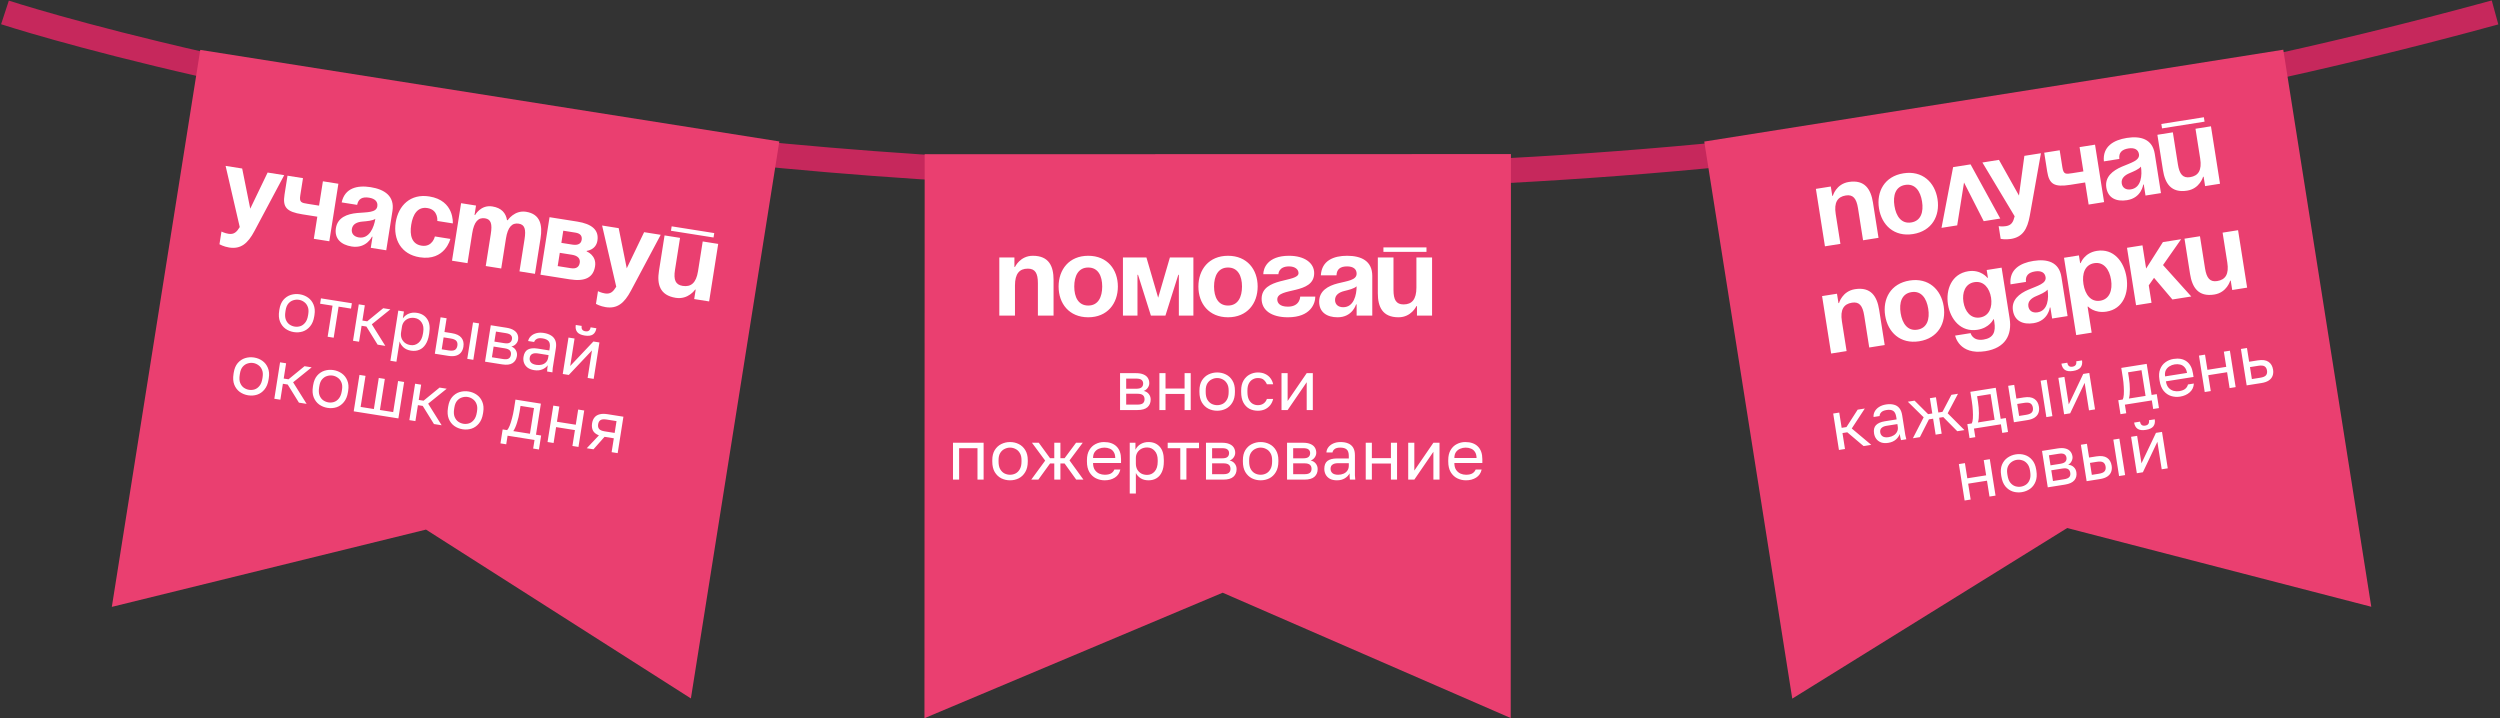 <svg width="1006" height="289" viewBox="0 0 1006 289" fill="none" xmlns="http://www.w3.org/2000/svg">
<rect x="0" y="0" width="1006" height="289" fill="#333333" stroke="none"/>
<path d="M2 5C2 5 458 154.5 1004 5" stroke="#C6285C" stroke-width="10" stroke-miterlimit="10"/>
<path d="M278.014 281.051L171.421 213.106L44.999 244.206L80.589 20.074L313.604 56.919L278.014 281.051Z" fill="#EA3F70"/>
<path d="M114.367 70.489L102.377 92.996C99.716 98.004 96.885 100.338 92.212 99.598C89.987 99.246 88.312 98.296 88.312 98.296L89.12 93.177C89.12 93.177 90.385 93.834 91.942 94.081C94.167 94.433 95.247 93.372 96.474 91.377L90.78 66.753L97.455 67.81L100.699 83.971L107.691 69.431L114.367 70.489ZM136.165 73.941L132.513 97.085L126.283 96.098L127.687 87.197L121.679 86.245C115.226 85.223 113.692 83.383 114.499 78.265L115.693 70.698L121.924 71.685L120.835 78.584C120.379 81.477 121.269 81.618 123.939 82.041L128.39 82.746L129.934 72.954L136.165 73.941ZM143.714 82.436L137.484 81.449C138.774 75.586 143.831 74.471 149.171 75.317C154.734 76.198 158.868 78.905 157.921 84.914L155.428 100.714L149.197 99.728L149.899 95.277L149.677 95.242C149.677 95.242 147.445 100.134 141.526 99.197C137.298 98.527 134.492 96.076 135.166 91.803C135.847 87.485 139.717 86.091 143.698 85.718C147.725 85.352 151.423 85.618 151.83 83.037C152.118 81.212 150.952 79.933 148.504 79.545C145.834 79.122 144.197 79.957 143.714 82.436ZM151.037 88.066C149.866 88.839 147.697 88.997 145.847 89.16C143.767 89.333 141.914 90.089 141.591 92.136C141.31 93.916 142.381 95.226 144.383 95.544C148.611 96.213 150.496 91.493 151.037 88.066ZM159.24 89.457C160.308 82.692 165.177 77.852 172.742 79.05C182.978 80.671 182.206 89.901 182.206 89.901L175.976 88.914C175.976 88.914 176.456 84.428 172.005 83.723C168.044 83.096 166.131 86.26 165.471 90.444C164.811 94.627 165.657 98.229 169.618 98.856C174.068 99.561 174.993 95.145 174.993 95.145L181.223 96.132C181.223 96.132 179.116 105.151 168.88 103.529C161.315 102.331 158.173 96.222 159.24 89.457ZM195.462 107.055L197.498 94.148C198.13 90.142 197.61 88.235 195.162 87.847C192.492 87.424 190.752 89.202 190.015 93.875L188.119 105.892L181.888 104.905L185.54 81.761L191.548 82.713L190.951 86.496L191.173 86.531C191.173 86.531 193.433 82.327 198.106 83.067C201.844 83.659 203.566 85.757 204.028 88.613L204.079 88.575L204.302 88.611C204.302 88.611 207.007 84.477 211.68 85.217C217.465 86.133 218.356 90.608 217.513 95.949L215.266 110.192L209.036 109.205L211.072 96.298C211.704 92.292 211.184 90.385 208.736 89.997C206.066 89.574 204.326 91.352 203.588 96.025L201.692 108.042L195.462 107.055ZM217.483 110.543L221.134 87.399L232.26 89.161C238.268 90.112 241.067 92.609 240.4 96.837C239.803 100.62 236.103 100.946 236.103 100.946L236.067 101.169C236.067 101.169 240.155 102.729 239.453 107.18C238.75 111.63 235.507 113.398 229.276 112.411L217.483 110.543ZM230.153 102.513L225.258 101.738L224.415 107.079L229.756 107.925C231.758 108.242 233.011 107.528 233.292 105.748C233.573 103.967 232.379 102.866 230.153 102.513ZM225.89 97.732L230.34 98.437C232.565 98.79 233.818 98.076 234.064 96.518C234.31 94.96 233.56 93.929 231.558 93.612L226.662 92.836L225.89 97.732ZM265.871 94.484L253.881 116.992C251.22 121.999 248.389 124.334 243.716 123.594C241.491 123.241 239.816 122.292 239.816 122.292L240.624 117.173C240.624 117.173 241.888 117.83 243.446 118.077C245.671 118.429 246.751 117.368 247.978 115.373L242.284 90.749L248.959 91.806L252.203 107.967L259.195 93.427L265.871 94.484ZM269.996 92.857L270.277 91.076L287.411 93.79L287.13 95.57L269.996 92.857ZM289.004 98.148L285.352 121.292L279.344 120.341L279.941 116.558L279.719 116.522C279.719 116.522 277.014 120.656 271.896 119.845C265.443 118.823 264.33 114.313 265.173 108.972L267.42 94.73L273.65 95.716L271.614 108.624C270.982 112.629 271.813 114.586 274.706 115.044C278.044 115.573 280.14 113.852 280.877 109.179L282.773 97.161L289.004 98.148Z" fill="white"/>
<path d="M118.224 133.634C116.989 133.438 115.87 132.987 114.866 132.28C113.884 131.558 113.148 130.591 112.659 129.379C112.188 128.171 112.085 126.727 112.35 125.05L112.437 124.496C112.688 122.911 113.22 121.634 114.034 120.667C114.866 119.703 115.859 119.038 117.013 118.672C118.185 118.31 119.389 118.227 120.624 118.422C121.878 118.621 122.997 119.072 123.982 119.776C124.967 120.48 125.698 121.418 126.174 122.59C126.669 123.764 126.792 125.145 126.542 126.73L126.454 127.283C126.19 128.961 125.638 130.301 124.8 131.302C123.98 132.306 122.992 133 121.835 133.384C120.682 133.749 119.478 133.833 118.224 133.634ZM118.573 131.421C119.329 131.541 120.074 131.489 120.809 131.265C121.565 131.026 122.225 130.554 122.79 129.85C123.373 129.148 123.765 128.161 123.965 126.889L124.053 126.336C124.239 125.156 124.158 124.17 123.811 123.378C123.485 122.57 122.997 121.945 122.349 121.502C121.722 121.044 121.031 120.755 120.275 120.635C119.537 120.518 118.791 120.579 118.035 120.819C117.282 121.04 116.617 121.482 116.04 122.147C115.484 122.796 115.113 123.71 114.926 124.891L114.839 125.444C114.638 126.716 114.698 127.774 115.018 128.619C115.357 129.466 115.849 130.121 116.495 130.582C117.143 131.025 117.836 131.305 118.573 131.421ZM131.842 135.507L133.814 123.006L128.809 122.213L129.149 120.056L141.594 122.027L141.254 124.184L136.248 123.392L134.276 135.893L131.842 135.507ZM142.053 137.125L144.366 122.466L146.8 122.852L145.831 128.992L147.767 129.298L154.211 124.025L157.087 124.481L149.618 130.499L155.051 139.183L151.954 138.693L147.435 131.4L145.499 131.094L144.487 137.51L142.053 137.125ZM157.088 145.176L160.273 124.986L162.541 125.345L162.105 128.111C162.757 127.212 163.566 126.575 164.532 126.199C165.52 125.807 166.604 125.705 167.784 125.892C169.627 126.184 171.006 127.026 171.921 128.418C172.838 129.792 173.109 131.668 172.733 134.046L172.646 134.599C172.384 136.259 171.908 137.601 171.217 138.626C170.545 139.653 169.704 140.37 168.695 140.777C167.705 141.188 166.601 141.296 165.384 141.103C164.13 140.905 163.123 140.462 162.362 139.774C161.62 139.09 161.102 138.299 160.809 137.402L159.522 145.561L157.088 145.176ZM165.171 138.859C166.37 139.048 167.436 138.754 168.372 137.976C169.325 137.201 169.939 135.947 170.213 134.214L170.3 133.661C170.553 132.057 170.342 130.757 169.668 129.762C169.014 128.751 168.089 128.151 166.89 127.961C166.005 127.821 165.193 127.881 164.452 128.142C163.73 128.406 163.125 128.83 162.636 129.414C162.168 129.982 161.872 130.663 161.747 131.456L161.398 133.668C161.258 134.553 161.319 135.366 161.58 136.107C161.863 136.832 162.305 137.441 162.908 137.933C163.532 138.41 164.286 138.718 165.171 138.859ZM174.975 142.339L177.288 127.68L179.721 128.066L178.849 133.597L181.808 134.066C183.651 134.358 184.943 134.978 185.681 135.927C186.438 136.878 186.703 138.073 186.476 139.511C186.331 140.433 186.011 141.205 185.516 141.826C185.021 142.447 184.348 142.879 183.497 143.122C182.646 143.365 181.603 143.389 180.368 143.193L174.975 142.339ZM177.749 140.567L180.57 141.014C181.713 141.195 182.547 141.119 183.072 140.787C183.597 140.454 183.922 139.891 184.047 139.098C184.172 138.305 184.036 137.67 183.639 137.191C183.242 136.712 182.472 136.383 181.329 136.202L178.508 135.755L177.749 140.567ZM188.028 144.407L190.341 129.748L192.775 130.133L190.462 144.792L188.028 144.407ZM195.176 145.539L197.489 130.88L203.85 131.887C205.067 132.08 206.034 132.413 206.754 132.886C207.476 133.34 207.973 133.901 208.246 134.568C208.521 135.217 208.597 135.937 208.472 136.73C208.37 137.375 208.06 137.959 207.543 138.482C207.047 138.99 206.459 139.303 205.779 139.422C206.648 139.786 207.263 140.318 207.625 141.018C208.008 141.703 208.135 142.46 208.004 143.29C207.803 144.562 207.219 145.509 206.252 146.13C205.284 146.752 203.897 146.92 202.09 146.634L195.176 145.539ZM197.95 143.767L202.431 144.476C203.463 144.64 204.22 144.571 204.703 144.269C205.185 143.968 205.48 143.476 205.587 142.793C205.698 142.093 205.57 141.525 205.204 141.089C204.841 140.634 204.144 140.325 203.111 140.162L198.631 139.452L197.95 143.767ZM198.945 137.461L202.872 138.083C203.923 138.249 204.681 138.18 205.144 137.876C205.627 137.574 205.919 137.101 206.02 136.455C206.116 135.847 205.98 135.334 205.611 134.916C205.261 134.502 204.56 134.211 203.509 134.045L199.582 133.423L198.945 137.461ZM214.946 148.953C213.877 148.784 212.994 148.446 212.3 147.939C211.626 147.416 211.15 146.783 210.87 146.04C210.593 145.278 210.523 144.464 210.66 143.597C210.89 142.14 211.48 141.156 212.43 140.645C213.398 140.137 214.684 140.01 216.288 140.264L221.045 141.018L221.202 140.022C221.4 138.768 221.251 137.856 220.755 137.286C220.277 136.719 219.476 136.347 218.352 136.169C217.301 136.002 216.504 136.084 215.96 136.414C215.42 136.725 215.083 137.125 214.949 137.614L212.515 137.229C212.696 136.445 213.074 135.786 213.649 135.254C214.227 134.703 214.96 134.309 215.848 134.071C216.736 133.834 217.733 133.803 218.839 133.978C220.001 134.162 220.976 134.505 221.766 135.009C222.559 135.493 223.125 136.159 223.464 137.007C223.805 137.836 223.877 138.877 223.679 140.131L222.741 146.077C222.619 146.852 222.511 147.534 222.418 148.124C222.347 148.699 222.304 149.268 222.29 149.833L220.161 149.496C220.173 149.063 220.198 148.661 220.238 148.289C220.281 147.899 220.34 147.464 220.415 146.985C219.906 147.698 219.176 148.253 218.225 148.651C217.274 149.048 216.181 149.149 214.946 148.953ZM215.82 146.824C216.595 146.947 217.317 146.919 217.988 146.742C218.677 146.568 219.248 146.242 219.701 145.766C220.172 145.292 220.469 144.669 220.591 143.894L220.748 142.898L216.406 142.211C215.503 142.068 214.764 142.14 214.19 142.427C213.618 142.695 213.271 143.217 213.149 143.991C213.042 144.673 213.193 145.274 213.602 145.792C214.03 146.314 214.769 146.657 215.82 146.824ZM226.451 150.492L228.763 135.833L231.197 136.219L229.452 147.282L238.774 137.419L241.208 137.804L238.896 152.463L236.462 152.078L238.207 141.014L228.884 150.877L226.451 150.492ZM235.269 135.021C233.831 134.793 232.828 134.323 232.261 133.609C231.696 132.877 231.505 131.93 231.688 130.769L234.067 131.145C233.968 131.772 234.041 132.266 234.287 132.626C234.532 132.986 234.95 133.213 235.54 133.306C236.148 133.403 236.625 133.317 236.969 133.051C237.332 132.787 237.563 132.342 237.662 131.715L239.985 132.083C239.802 133.244 239.329 134.086 238.566 134.608C237.806 135.111 236.707 135.249 235.269 135.021ZM99.844 159.072C98.609 158.876 97.49 158.425 96.486 157.718C95.504 156.996 94.768 156.029 94.279 154.817C93.808 153.609 93.705 152.165 93.97 150.487L94.057 149.934C94.308 148.349 94.84 147.072 95.654 146.105C96.486 145.141 97.479 144.476 98.633 144.11C99.805 143.748 101.009 143.664 102.244 143.86C103.498 144.059 104.617 144.51 105.602 145.214C106.587 145.918 107.318 146.856 107.794 148.028C108.289 149.202 108.412 150.582 108.162 152.168L108.074 152.721C107.81 154.399 107.258 155.739 106.42 156.74C105.6 157.744 104.612 158.438 103.455 158.822C102.302 159.187 101.098 159.271 99.844 159.072ZM100.193 156.859C100.949 156.979 101.694 156.927 102.429 156.703C103.185 156.464 103.845 155.992 104.41 155.288C104.993 154.586 105.385 153.599 105.585 152.327L105.673 151.774C105.859 150.594 105.778 149.608 105.431 148.816C105.105 148.008 104.617 147.383 103.969 146.94C103.342 146.482 102.651 146.193 101.895 146.073C101.157 145.956 100.411 146.017 99.655 146.257C98.902 146.478 98.237 146.92 97.659 147.585C97.104 148.234 96.733 149.148 96.546 150.328L96.459 150.882C96.258 152.154 96.318 153.212 96.638 154.057C96.977 154.904 97.469 155.559 98.115 156.02C98.763 156.463 99.456 156.743 100.193 156.859ZM110.386 160.458L112.699 145.799L115.132 146.185L114.164 152.325L116.099 152.632L122.544 147.359L125.42 147.814L117.951 153.832L123.384 162.517L120.287 162.026L115.768 154.734L113.832 154.427L112.82 160.844L110.386 160.458ZM131.794 164.132C130.558 163.937 129.439 163.485 128.435 162.778C127.453 162.056 126.718 161.089 126.229 159.877C125.758 158.669 125.655 157.226 125.92 155.548L126.007 154.995C126.257 153.409 126.789 152.132 127.603 151.165C128.435 150.201 129.429 149.536 130.582 149.171C131.754 148.808 132.958 148.725 134.193 148.92C135.447 149.119 136.566 149.57 137.551 150.274C138.536 150.978 139.267 151.916 139.744 153.088C140.239 154.263 140.361 155.643 140.111 157.228L140.024 157.782C139.759 159.46 139.208 160.799 138.369 161.8C137.549 162.804 136.561 163.498 135.405 163.882C134.251 164.247 133.047 164.331 131.794 164.132ZM132.143 161.92C132.898 162.039 133.644 161.987 134.378 161.763C135.134 161.524 135.794 161.052 136.359 160.348C136.942 159.646 137.334 158.66 137.535 157.387L137.622 156.834C137.808 155.654 137.728 154.668 137.38 153.876C137.054 153.068 136.567 152.443 135.918 152C135.292 151.542 134.6 151.253 133.844 151.133C133.107 151.016 132.36 151.078 131.604 151.317C130.851 151.538 130.186 151.981 129.609 152.645C129.053 153.294 128.682 154.209 128.496 155.389L128.408 155.942C128.208 157.214 128.268 158.273 128.588 159.117C128.927 159.965 129.419 160.619 130.064 161.08C130.712 161.523 131.405 161.803 132.143 161.92ZM142.335 165.518L144.648 150.86L147.082 151.245L145.109 163.747L150.447 164.592L152.419 152.091L154.853 152.476L152.88 164.977L158.218 165.823L160.19 153.321L162.624 153.707L160.311 168.366L142.335 165.518ZM164.724 169.065L167.037 154.406L169.47 154.791L168.502 160.931L170.438 161.238L176.882 155.965L179.758 156.421L172.289 162.438L177.722 171.123L174.625 170.633L170.106 163.34L168.17 163.033L167.158 169.45L164.724 169.065ZM186.132 172.739C184.897 172.543 183.777 172.092 182.774 171.385C181.792 170.662 181.056 169.695 180.567 168.484C180.096 167.275 179.993 165.832 180.258 164.154L180.345 163.601C180.595 162.015 181.127 160.739 181.941 159.771C182.774 158.807 183.767 158.142 184.921 157.777C186.093 157.415 187.296 157.331 188.532 157.527C189.785 157.725 190.905 158.177 191.89 158.881C192.875 159.585 193.605 160.523 194.082 161.694C194.577 162.869 194.699 164.249 194.449 165.835L194.362 166.388C194.097 168.066 193.546 169.405 192.708 170.407C191.888 171.411 190.9 172.105 189.743 172.488C188.589 172.854 187.386 172.937 186.132 172.739ZM186.481 170.526C187.237 170.646 187.982 170.594 188.717 170.37C189.472 170.13 190.133 169.659 190.697 168.954C191.28 168.253 191.672 167.266 191.873 165.994L191.96 165.441C192.146 164.26 192.066 163.274 191.718 162.482C191.392 161.675 190.905 161.049 190.257 160.607C189.63 160.148 188.938 159.859 188.183 159.739C187.445 159.623 186.698 159.684 185.943 159.923C185.19 160.144 184.524 160.587 183.947 161.251C183.391 161.9 183.02 162.815 182.834 163.995L182.747 164.548C182.546 165.821 182.606 166.879 182.926 167.723C183.265 168.571 183.757 169.225 184.402 169.687C185.051 170.129 185.743 170.409 186.481 170.526ZM201.383 178.414L202.268 172.8L204.066 173.084C204.401 172.759 204.738 172.18 205.077 171.345C205.42 170.492 205.739 169.485 206.036 168.322C206.352 167.162 206.609 165.946 206.81 164.674L207.421 160.802L217.654 162.423L215.681 174.924L217.755 175.253L216.87 180.867L214.547 180.499L215.092 177.042L204.251 175.325L203.706 178.782L201.383 178.414ZM206.555 173.479L213.248 174.539L214.88 164.195L209.459 163.336L209.101 165.604C208.857 167.153 208.509 168.638 208.058 170.06C207.628 171.466 207.127 172.605 206.555 173.479ZM220.332 177.872L222.644 163.213L225.078 163.599L224.114 169.711L231.691 170.911L232.656 164.799L235.089 165.184L232.777 179.843L230.343 179.458L231.351 173.069L223.773 171.868L222.766 178.257L220.332 177.872ZM236.105 180.37L241.004 175.193C239.831 174.723 239.033 174.087 238.612 173.283C238.194 172.461 238.075 171.478 238.255 170.335C238.406 169.376 238.728 168.595 239.22 167.993C239.715 167.372 240.395 166.951 241.262 166.729C242.131 166.489 243.211 166.471 244.502 166.675L250.863 167.683L248.55 182.341L246.116 181.956L246.998 176.369L243.264 175.778L238.815 180.799L236.105 180.37ZM240.689 170.72C240.567 171.495 240.695 172.12 241.073 172.596C241.47 173.074 242.203 173.398 243.273 173.568L247.338 174.212L248.089 169.454L244.023 168.81C242.954 168.641 242.157 168.723 241.632 169.055C241.125 169.391 240.811 169.946 240.689 170.72Z" fill="white"/>
<path d="M607.91 288.94L492 238.506L372 289L372.09 62.06L608 62L607.91 288.94Z" fill="#EA3F70"/>
<path d="M402.125 127V103.6H408.2V107.425H408.425C408.425 107.425 410.45 102.925 415.625 102.925C422.15 102.925 423.95 107.2 423.95 112.6V127H417.65V113.95C417.65 109.9 416.525 108.1 413.6 108.1C410.225 108.1 408.425 110.125 408.425 114.85V127H402.125ZM432.282 115.3C432.282 119.53 433.902 122.95 437.907 122.95C441.912 122.95 443.532 119.53 443.532 115.3C443.532 111.07 441.912 107.65 437.907 107.65C433.902 107.65 432.282 111.07 432.282 115.3ZM425.982 115.3C425.982 108.46 430.212 102.925 437.907 102.925C445.602 102.925 449.832 108.46 449.832 115.3C449.832 122.14 445.602 127.675 437.907 127.675C430.212 127.675 425.982 122.14 425.982 115.3ZM480.221 103.6V127H474.371V110.575H474.146L468.971 127H463.121L457.946 110.575H457.721V127H451.871V103.6H461.321L466.046 119.8L470.771 103.6H480.221ZM488.532 115.3C488.532 119.53 490.152 122.95 494.157 122.95C498.162 122.95 499.782 119.53 499.782 115.3C499.782 111.07 498.162 107.65 494.157 107.65C490.152 107.65 488.532 111.07 488.532 115.3ZM482.232 115.3C482.232 108.46 486.462 102.925 494.157 102.925C501.852 102.925 506.082 108.46 506.082 115.3C506.082 122.14 501.852 127.675 494.157 127.675C486.462 127.675 482.232 122.14 482.232 115.3ZM523.201 119.35H529.276C529.276 122.05 527.476 127.675 518.251 127.675C511.501 127.675 507.676 124.75 507.676 120.25C507.676 111.475 522.526 113.725 522.526 109.9C522.526 108.46 521.176 107.2 518.701 107.2C514.426 107.2 514.426 110.35 514.426 110.35H508.351C508.351 108.1 509.926 102.925 518.701 102.925C525.001 102.925 528.826 105.85 528.826 109.9C528.826 118.675 513.976 115.48 513.976 120.475C513.976 121.825 514.876 123.4 518.251 123.4C523.201 123.4 523.201 119.35 523.201 119.35ZM537.805 110.8H531.505C531.865 104.815 536.68 102.925 542.08 102.925C547.705 102.925 552.205 104.95 552.205 111.025V127H545.905V122.5H545.68C545.68 122.5 544.24 127.675 538.255 127.675C533.98 127.675 530.83 125.695 530.83 121.375C530.83 117.01 534.43 115.03 538.3 114.04C542.215 113.05 545.905 112.735 545.905 110.125C545.905 108.28 544.555 107.2 542.08 107.2C539.38 107.2 537.895 108.28 537.805 110.8ZM545.905 115.21C544.87 116.155 542.755 116.65 540.955 117.1C538.93 117.595 537.22 118.63 537.22 120.7C537.22 122.5 538.48 123.625 540.505 123.625C544.78 123.625 545.905 118.675 545.905 115.21ZM556.689 101.35V99.55H574.014V101.35H556.689ZM576.264 103.6V127H570.189V123.175H569.964C569.964 123.175 567.939 127.675 562.764 127.675C556.239 127.675 554.439 123.4 554.439 118V103.6H560.739V116.65C560.739 120.7 561.864 122.5 564.789 122.5C568.164 122.5 569.964 120.475 569.964 115.75V103.6H576.264Z" fill="white"/>
<path d="M450.711 165V150.16H457.151C458.383 150.16 459.391 150.337 460.175 150.692C460.959 151.028 461.537 151.504 461.911 152.12C462.284 152.717 462.471 153.417 462.471 154.22C462.471 154.873 462.256 155.499 461.827 156.096C461.416 156.675 460.884 157.076 460.231 157.3C461.145 157.524 461.836 157.953 462.303 158.588C462.788 159.204 463.031 159.932 463.031 160.772C463.031 162.06 462.601 163.087 461.743 163.852C460.884 164.617 459.54 165 457.711 165H450.711ZM453.175 162.816H457.711C458.756 162.816 459.493 162.629 459.923 162.256C460.352 161.883 460.567 161.351 460.567 160.66C460.567 159.951 460.352 159.409 459.923 159.036C459.493 158.644 458.756 158.448 457.711 158.448H453.175V162.816ZM453.175 156.432H457.151C458.215 156.432 458.952 156.245 459.363 155.872C459.792 155.499 460.007 154.985 460.007 154.332C460.007 153.716 459.792 153.231 459.363 152.876C458.952 152.521 458.215 152.344 457.151 152.344H453.175V156.432ZM466.543 165V150.16H469.007V156.348H476.679V150.16H479.143V165H476.679V158.532H469.007V165H466.543ZM489.793 165.28C488.542 165.28 487.366 165.009 486.265 164.468C485.182 163.908 484.305 163.068 483.633 161.948C482.979 160.828 482.653 159.419 482.653 157.72V157.16C482.653 155.555 482.979 154.211 483.633 153.128C484.305 152.045 485.182 151.233 486.265 150.692C487.366 150.151 488.542 149.88 489.793 149.88C491.062 149.88 492.238 150.151 493.321 150.692C494.403 151.233 495.271 152.045 495.925 153.128C496.597 154.211 496.933 155.555 496.933 157.16V157.72C496.933 159.419 496.597 160.828 495.925 161.948C495.271 163.068 494.403 163.908 493.321 164.468C492.238 165.009 491.062 165.28 489.793 165.28ZM489.793 163.04C490.558 163.04 491.286 162.872 491.977 162.536C492.686 162.181 493.265 161.612 493.713 160.828C494.179 160.044 494.413 159.008 494.413 157.72V157.16C494.413 155.965 494.179 155.004 493.713 154.276C493.265 153.529 492.686 152.988 491.977 152.652C491.286 152.297 490.558 152.12 489.793 152.12C489.046 152.12 488.318 152.297 487.609 152.652C486.899 152.988 486.311 153.529 485.845 154.276C485.397 155.004 485.173 155.965 485.173 157.16V157.72C485.173 159.008 485.397 160.044 485.845 160.828C486.311 161.612 486.899 162.181 487.609 162.536C488.318 162.872 489.046 163.04 489.793 163.04ZM506.162 165.28C504.892 165.28 503.744 165.009 502.718 164.468C501.71 163.908 500.907 163.068 500.31 161.948C499.731 160.828 499.442 159.419 499.442 157.72V157.16C499.442 155.555 499.759 154.211 500.394 153.128C501.028 152.045 501.859 151.233 502.886 150.692C503.912 150.151 505.004 149.88 506.162 149.88C507.338 149.88 508.346 150.095 509.186 150.524C510.044 150.935 510.735 151.504 511.258 152.232C511.78 152.941 512.135 153.744 512.322 154.64H509.802C509.503 153.931 509.083 153.333 508.542 152.848C508.019 152.363 507.226 152.12 506.162 152.12C505.434 152.12 504.752 152.297 504.118 152.652C503.483 152.988 502.96 153.529 502.55 154.276C502.158 155.004 501.962 155.965 501.962 157.16V157.72C501.962 158.989 502.158 160.016 502.55 160.8C502.96 161.584 503.483 162.153 504.118 162.508C504.752 162.863 505.434 163.04 506.162 163.04C507.076 163.04 507.842 162.816 508.458 162.368C509.092 161.92 509.54 161.304 509.802 160.52H512.322C512.098 161.491 511.696 162.34 511.118 163.068C510.539 163.777 509.83 164.328 508.99 164.72C508.15 165.093 507.207 165.28 506.162 165.28ZM515.679 165V150.16H518.143V161.36L525.815 150.16H528.279V165H525.815V153.8L518.143 165H515.679ZM383.486 193V178.16H395.806V193H393.342V180.344H385.95V193H383.486ZM406.435 193.28C405.184 193.28 404.008 193.009 402.907 192.468C401.824 191.908 400.947 191.068 400.275 189.948C399.622 188.828 399.295 187.419 399.295 185.72V185.16C399.295 183.555 399.622 182.211 400.275 181.128C400.947 180.045 401.824 179.233 402.907 178.692C404.008 178.151 405.184 177.88 406.435 177.88C407.704 177.88 408.88 178.151 409.963 178.692C411.046 179.233 411.914 180.045 412.567 181.128C413.239 182.211 413.575 183.555 413.575 185.16V185.72C413.575 187.419 413.239 188.828 412.567 189.948C411.914 191.068 411.046 191.908 409.963 192.468C408.88 193.009 407.704 193.28 406.435 193.28ZM406.435 191.04C407.2 191.04 407.928 190.872 408.619 190.536C409.328 190.181 409.907 189.612 410.355 188.828C410.822 188.044 411.055 187.008 411.055 185.72V185.16C411.055 183.965 410.822 183.004 410.355 182.276C409.907 181.529 409.328 180.988 408.619 180.652C407.928 180.297 407.2 180.12 406.435 180.12C405.688 180.12 404.96 180.297 404.251 180.652C403.542 180.988 402.954 181.529 402.487 182.276C402.039 183.004 401.815 183.965 401.815 185.16V185.72C401.815 187.008 402.039 188.044 402.487 188.828C402.954 189.612 403.542 190.181 404.251 190.536C404.96 190.872 405.688 191.04 406.435 191.04ZM414.977 193L420.577 185.356L415.257 178.16H418.001L422.537 184.376H424.245V178.16H426.709V184.376H428.389L433.009 178.16H435.697L430.377 185.272L435.977 193H433.065L428.389 186.504H426.709V193H424.245V186.504H422.537L417.833 193H414.977ZM444.525 193.28C443.274 193.28 442.098 193.009 440.997 192.468C439.914 191.927 439.037 191.096 438.365 189.976C437.712 188.856 437.385 187.437 437.385 185.72V185.16C437.385 183.517 437.702 182.164 438.337 181.1C438.972 180.017 439.812 179.215 440.857 178.692C441.902 178.151 443.032 177.88 444.245 177.88C446.429 177.88 448.118 178.477 449.313 179.672C450.508 180.867 451.105 182.556 451.105 184.74V186.308H439.849C439.849 187.465 440.082 188.389 440.549 189.08C441.034 189.771 441.632 190.275 442.341 190.592C443.069 190.891 443.797 191.04 444.525 191.04C445.645 191.04 446.504 190.853 447.101 190.48C447.717 190.107 448.156 189.593 448.417 188.94H450.825C450.526 190.359 449.789 191.441 448.613 192.188C447.456 192.916 446.093 193.28 444.525 193.28ZM444.385 180.12C443.62 180.12 442.892 180.269 442.201 180.568C441.51 180.848 440.941 181.296 440.493 181.912C440.064 182.528 439.849 183.321 439.849 184.292H448.781C448.762 183.265 448.548 182.453 448.137 181.856C447.745 181.24 447.222 180.801 446.569 180.54C445.916 180.26 445.188 180.12 444.385 180.12ZM454.607 198.6V178.16H456.903V180.96C457.407 179.971 458.107 179.215 459.003 178.692C459.918 178.151 460.973 177.88 462.167 177.88C464.034 177.88 465.527 178.496 466.647 179.728C467.767 180.941 468.327 182.752 468.327 185.16V185.72C468.327 187.4 468.066 188.8 467.543 189.92C467.039 191.04 466.321 191.88 465.387 192.44C464.473 193 463.399 193.28 462.167 193.28C460.898 193.28 459.834 193 458.975 192.44C458.135 191.88 457.501 191.18 457.071 190.34V198.6H454.607ZM461.607 191.096C462.821 191.096 463.829 190.639 464.631 189.724C465.453 188.809 465.863 187.475 465.863 185.72V185.16C465.863 183.536 465.453 182.285 464.631 181.408C463.829 180.512 462.821 180.064 461.607 180.064C460.711 180.064 459.918 180.251 459.227 180.624C458.555 180.997 458.023 181.511 457.631 182.164C457.258 182.799 457.071 183.517 457.071 184.32V186.56C457.071 187.456 457.258 188.249 457.631 188.94C458.023 189.612 458.555 190.144 459.227 190.536C459.918 190.909 460.711 191.096 461.607 191.096ZM474.948 193V180.344H469.88V178.16H482.48V180.344H477.412V193H474.948ZM485.287 193V178.16H491.727C492.959 178.16 493.967 178.337 494.751 178.692C495.535 179.028 496.114 179.504 496.487 180.12C496.86 180.717 497.047 181.417 497.047 182.22C497.047 182.873 496.832 183.499 496.403 184.096C495.992 184.675 495.46 185.076 494.807 185.3C495.722 185.524 496.412 185.953 496.879 186.588C497.364 187.204 497.607 187.932 497.607 188.772C497.607 190.06 497.178 191.087 496.319 191.852C495.46 192.617 494.116 193 492.287 193H485.287ZM487.751 190.816H492.287C493.332 190.816 494.07 190.629 494.499 190.256C494.928 189.883 495.143 189.351 495.143 188.66C495.143 187.951 494.928 187.409 494.499 187.036C494.07 186.644 493.332 186.448 492.287 186.448H487.751V190.816ZM487.751 184.432H491.727C492.791 184.432 493.528 184.245 493.939 183.872C494.368 183.499 494.583 182.985 494.583 182.332C494.583 181.716 494.368 181.231 493.939 180.876C493.528 180.521 492.791 180.344 491.727 180.344H487.751V184.432ZM507.279 193.28C506.028 193.28 504.852 193.009 503.751 192.468C502.668 191.908 501.791 191.068 501.119 189.948C500.466 188.828 500.139 187.419 500.139 185.72V185.16C500.139 183.555 500.466 182.211 501.119 181.128C501.791 180.045 502.668 179.233 503.751 178.692C504.852 178.151 506.028 177.88 507.279 177.88C508.548 177.88 509.724 178.151 510.807 178.692C511.89 179.233 512.758 180.045 513.411 181.128C514.083 182.211 514.419 183.555 514.419 185.16V185.72C514.419 187.419 514.083 188.828 513.411 189.948C512.758 191.068 511.89 191.908 510.807 192.468C509.724 193.009 508.548 193.28 507.279 193.28ZM507.279 191.04C508.044 191.04 508.772 190.872 509.463 190.536C510.172 190.181 510.751 189.612 511.199 188.828C511.666 188.044 511.899 187.008 511.899 185.72V185.16C511.899 183.965 511.666 183.004 511.199 182.276C510.751 181.529 510.172 180.988 509.463 180.652C508.772 180.297 508.044 180.12 507.279 180.12C506.532 180.12 505.804 180.297 505.095 180.652C504.386 180.988 503.798 181.529 503.331 182.276C502.883 183.004 502.659 183.965 502.659 185.16V185.72C502.659 187.008 502.883 188.044 503.331 188.828C503.798 189.612 504.386 190.181 505.095 190.536C505.804 190.872 506.532 191.04 507.279 191.04ZM517.908 193V178.16H524.348C525.58 178.16 526.588 178.337 527.372 178.692C528.156 179.028 528.735 179.504 529.108 180.12C529.481 180.717 529.668 181.417 529.668 182.22C529.668 182.873 529.453 183.499 529.024 184.096C528.613 184.675 528.081 185.076 527.428 185.3C528.343 185.524 529.033 185.953 529.5 186.588C529.985 187.204 530.228 187.932 530.228 188.772C530.228 190.06 529.799 191.087 528.94 191.852C528.081 192.617 526.737 193 524.908 193H517.908ZM520.372 190.816H524.908C525.953 190.816 526.691 190.629 527.12 190.256C527.549 189.883 527.764 189.351 527.764 188.66C527.764 187.951 527.549 187.409 527.12 187.036C526.691 186.644 525.953 186.448 524.908 186.448H520.372V190.816ZM520.372 184.432H524.348C525.412 184.432 526.149 184.245 526.56 183.872C526.989 183.499 527.204 182.985 527.204 182.332C527.204 181.716 526.989 181.231 526.56 180.876C526.149 180.521 525.412 180.344 524.348 180.344H520.372V184.432ZM537.968 193.28C536.885 193.28 535.961 193.084 535.196 192.692C534.449 192.281 533.88 191.731 533.488 191.04C533.096 190.331 532.9 189.537 532.9 188.66C532.9 187.185 533.329 186.121 534.188 185.468C535.065 184.815 536.316 184.488 537.94 184.488H542.756V183.48C542.756 182.211 542.467 181.333 541.888 180.848C541.328 180.363 540.479 180.12 539.34 180.12C538.276 180.12 537.501 180.325 537.016 180.736C536.531 181.128 536.26 181.576 536.204 182.08H533.74C533.796 181.277 534.067 180.568 534.552 179.952C535.037 179.317 535.7 178.813 536.54 178.44C537.38 178.067 538.36 177.88 539.48 177.88C540.656 177.88 541.673 178.067 542.532 178.44C543.391 178.795 544.053 179.364 544.52 180.148C544.987 180.913 545.22 181.931 545.22 183.2V189.22C545.22 190.004 545.22 190.695 545.22 191.292C545.239 191.871 545.285 192.44 545.36 193H543.204C543.148 192.571 543.111 192.169 543.092 191.796C543.073 191.404 543.064 190.965 543.064 190.48C542.672 191.264 542.037 191.927 541.16 192.468C540.283 193.009 539.219 193.28 537.968 193.28ZM538.5 191.04C539.284 191.04 539.993 190.9 540.628 190.62C541.281 190.34 541.795 189.929 542.168 189.388C542.56 188.847 542.756 188.184 542.756 187.4V186.392H538.36C537.445 186.392 536.727 186.579 536.204 186.952C535.681 187.307 535.42 187.876 535.42 188.66C535.42 189.351 535.663 189.92 536.148 190.368C536.652 190.816 537.436 191.04 538.5 191.04ZM549.572 193V178.16H552.036V184.348H559.708V178.16H562.172V193H559.708V186.532H552.036V193H549.572ZM566.662 193V178.16H569.126V189.36L576.798 178.16H579.262V193H576.798V181.8L569.126 193H566.662ZM589.912 193.28C588.661 193.28 587.485 193.009 586.384 192.468C585.301 191.927 584.424 191.096 583.752 189.976C583.098 188.856 582.772 187.437 582.772 185.72V185.16C582.772 183.517 583.089 182.164 583.724 181.1C584.358 180.017 585.198 179.215 586.244 178.692C587.289 178.151 588.418 177.88 589.632 177.88C591.816 177.88 593.505 178.477 594.7 179.672C595.894 180.867 596.492 182.556 596.492 184.74V186.308H585.236C585.236 187.465 585.469 188.389 585.936 189.08C586.421 189.771 587.018 190.275 587.728 190.592C588.456 190.891 589.184 191.04 589.912 191.04C591.032 191.04 591.89 190.853 592.488 190.48C593.104 190.107 593.542 189.593 593.804 188.94H596.212C595.913 190.359 595.176 191.441 594 192.188C592.842 192.916 591.48 193.28 589.912 193.28ZM589.772 180.12C589.006 180.12 588.278 180.269 587.588 180.568C586.897 180.848 586.328 181.296 585.88 181.912C585.45 182.528 585.236 183.321 585.236 184.292H594.168C594.149 183.265 593.934 182.453 593.524 181.856C593.132 181.24 592.609 180.801 591.956 180.54C591.302 180.26 590.574 180.12 589.772 180.12Z" fill="white"/>
<path d="M954.204 244.16L831.831 212.48L721.208 281.124L685.795 56.964L918.792 20L954.204 244.16Z" fill="#EA3F70"/>
<path d="M734.36 99.118L730.715 76.004L736.715 75.053L737.311 78.831L737.533 78.796C737.533 78.796 738.832 74.034 743.943 73.225C750.388 72.204 752.832 76.145 753.673 81.479L755.916 95.704L749.694 96.689L747.661 83.799C747.03 79.798 745.638 78.196 742.749 78.653C739.416 79.181 737.953 81.463 738.69 86.131L740.582 98.132L734.36 99.118ZM762.323 82.843C762.982 87.021 765.115 90.146 769.07 89.52C773.026 88.893 774.093 85.261 773.434 81.083C772.775 76.905 770.643 73.78 766.687 74.406C762.731 75.033 761.664 78.665 762.323 82.843ZM756.1 83.829C755.035 77.072 758.351 70.943 765.951 69.739C773.551 68.535 778.591 73.341 779.657 80.098C780.722 86.854 777.407 92.983 769.806 94.187C762.206 95.391 757.166 90.585 756.1 83.829ZM781.264 91.689L785.93 67.258L792.953 66.146L804.909 87.944L798.243 89L790.322 73.442L787.576 90.689L781.264 91.689ZM821.271 61.661L816.799 86.744C815.811 92.322 813.839 95.414 809.172 96.153C806.95 96.505 805.067 96.12 805.067 96.12L804.261 91.008C804.261 91.008 805.664 91.241 807.22 90.995C809.442 90.643 810.142 89.302 810.694 87.028L797.715 65.392L804.382 64.336L812.431 78.688L814.605 62.717L821.271 61.661ZM843.041 58.213L846.687 81.327L840.464 82.312L839.062 73.422L833.062 74.373C826.617 75.394 824.594 74.119 823.788 69.007L822.596 61.451L828.819 60.465L829.905 67.355C830.361 70.244 831.25 70.104 833.917 69.681L838.361 68.977L836.819 59.198L843.041 58.213ZM852.825 63.953L846.602 64.938C846.025 58.97 850.487 56.35 855.82 55.505C861.376 54.625 866.136 55.922 867.082 61.922L869.571 77.702L863.349 78.688L862.648 74.243L862.425 74.278C862.425 74.278 861.809 79.615 855.898 80.552C851.676 81.22 848.256 79.757 847.583 75.49C846.903 71.178 850.15 68.659 853.818 67.076C857.531 65.486 861.126 64.597 860.72 62.019C860.432 60.197 858.931 59.341 856.486 59.728C853.819 60.15 852.521 61.45 852.825 63.953ZM861.512 67.042C860.637 68.137 858.625 68.957 856.917 69.683C854.994 70.489 853.467 71.779 853.789 73.823C854.07 75.602 855.489 76.516 857.489 76.199C861.712 75.53 862.052 70.465 861.512 67.042ZM870.004 51.664L869.724 49.886L886.836 47.176L887.116 48.954L870.004 51.664ZM889.689 50.824L893.334 73.939L887.334 74.889L886.738 71.111L886.516 71.146C886.516 71.146 885.217 75.908 880.105 76.717C873.661 77.738 871.217 73.797 870.376 68.463L868.132 54.239L874.355 53.253L876.388 66.144C877.019 70.144 878.41 71.746 881.299 71.289C884.633 70.761 886.095 68.479 885.359 63.812L883.466 51.81L889.689 50.824ZM736.848 142.26L733.203 119.145L739.203 118.195L739.799 121.973L740.021 121.938C740.021 121.938 741.32 117.176 746.432 116.367C752.876 115.346 755.32 119.287 756.161 124.621L758.405 138.845L752.182 139.831L750.149 126.94C749.518 122.94 748.127 121.338 745.238 121.795C741.904 122.323 740.442 124.605 741.178 129.272L743.071 141.274L736.848 142.26ZM764.811 125.985C765.47 130.163 767.603 133.288 771.559 132.662C775.514 132.035 776.582 128.403 775.923 124.225C775.264 120.047 773.131 116.922 769.175 117.548C765.22 118.175 764.152 121.807 764.811 125.985ZM758.589 126.97C757.523 120.214 760.839 114.085 768.439 112.881C776.04 111.677 781.08 116.483 782.145 123.239C783.211 129.996 779.895 136.125 772.295 137.329C764.695 138.533 759.654 133.727 758.589 126.97ZM805.448 107.703L808.673 128.15C809.725 134.818 806.905 140.048 798.905 141.315C788.238 143.005 786.754 135.039 786.754 135.039L792.976 134.053C792.976 134.053 793.724 137.352 798.169 136.648C802.124 136.021 803.152 133.581 802.521 129.58L802.346 128.469L802.123 128.504C802.123 128.504 800.614 131.932 795.725 132.707C789.058 133.763 784.813 128.512 783.867 122.511C782.921 116.51 785.343 110.204 792.01 109.148C797.121 108.338 799.717 111.8 799.717 111.8L799.939 111.765L799.448 108.653L805.448 107.703ZM801.201 119.766C800.612 116.032 798.301 112.935 794.523 113.534C790.746 114.132 789.5 117.792 790.089 121.526C790.678 125.259 792.989 128.356 796.767 127.758C800.545 127.159 801.79 123.5 801.201 119.766ZM815.251 113.44L809.029 114.425C808.452 108.457 812.913 105.837 818.247 104.992C823.802 104.112 828.562 105.409 829.509 111.41L831.997 127.19L825.775 128.175L825.074 123.73L824.852 123.765C824.852 123.765 824.236 129.102 818.324 130.039C814.102 130.707 810.682 129.244 810.009 124.977C809.329 120.665 812.576 118.146 816.245 116.563C819.957 114.973 823.553 114.084 823.146 111.506C822.859 109.684 821.357 108.828 818.913 109.215C816.246 109.638 814.947 110.937 815.251 113.44ZM823.938 116.529C823.063 117.624 821.051 118.444 819.344 119.17C817.421 119.976 815.893 121.266 816.215 123.311C816.496 125.089 817.916 126.003 819.916 125.686C824.138 125.017 824.478 119.952 823.938 116.529ZM835.466 134.841L830.559 103.726L836.559 102.775L837.05 105.887L837.272 105.852C837.272 105.852 838.676 101.757 843.787 100.947C850.454 99.891 854.699 105.142 855.715 111.587C856.732 118.032 854.31 124.339 847.643 125.395C842.754 126.169 840.263 123.374 840.263 123.374L840.041 123.41L841.688 133.856L835.466 134.841ZM838.382 114.333C839.041 118.511 841.351 121.608 845.129 121.009C848.907 120.411 850.152 116.751 849.493 112.573C848.834 108.394 846.523 105.298 842.746 105.896C838.968 106.494 837.723 110.154 838.382 114.333ZM859.552 122.825L855.907 99.711L862.129 98.725L863.601 108.06L870.352 97.423L877.685 96.262L870.397 106.665L881.775 119.305L874.175 120.509L866.787 111.793L864.667 114.817L865.775 121.84L859.552 122.825ZM900.598 92.633L904.243 115.747L898.243 116.697L897.647 112.919L897.425 112.954C897.425 112.954 896.126 117.716 891.014 118.526C884.57 119.546 882.126 115.605 881.285 110.271L879.041 96.047L885.264 95.061L887.297 107.952C887.928 111.953 889.319 113.555 892.208 113.097C895.542 112.569 897.004 110.287 896.268 105.62L894.375 93.618L900.598 92.633Z" fill="white"/>
<path d="M739.99 181.064L737.679 166.405L740.112 166.02L741.081 172.16L743.016 171.853L747.524 164.846L750.4 164.39L745.147 172.423L752.988 179.005L749.891 179.496L743.348 173.955L741.412 174.262L742.424 180.679L739.99 181.064ZM759.847 178.203C758.777 178.372 757.834 178.323 757.017 178.055C756.216 177.767 755.568 177.312 755.073 176.691C754.575 176.051 754.258 175.298 754.122 174.432C753.892 172.975 754.15 171.857 754.897 171.077C755.661 170.295 756.846 169.776 758.45 169.522L763.206 168.769L763.049 167.773C762.852 166.519 762.429 165.698 761.782 165.309C761.153 164.917 760.277 164.81 759.152 164.989C758.101 165.155 757.368 165.479 756.953 165.961C756.534 166.424 756.337 166.909 756.36 167.415L753.926 167.801C753.857 166.999 754.013 166.256 754.397 165.572C754.777 164.869 755.353 164.267 756.125 163.767C756.896 163.267 757.835 162.929 758.941 162.754C760.103 162.57 761.137 162.595 762.043 162.83C762.946 163.046 763.69 163.504 764.273 164.206C764.853 164.889 765.242 165.857 765.439 167.111L766.377 173.058C766.499 173.832 766.607 174.514 766.7 175.104C766.808 175.673 766.943 176.228 767.104 176.77L764.975 177.107C764.853 176.692 764.753 176.301 764.677 175.935C764.597 175.551 764.52 175.119 764.444 174.64C764.179 175.475 763.655 176.229 762.873 176.901C762.091 177.573 761.082 178.007 759.847 178.203ZM760.023 175.907C760.798 175.784 761.477 175.535 762.06 175.159C762.661 174.78 763.104 174.294 763.389 173.701C763.692 173.105 763.782 172.42 763.66 171.645L763.503 170.65L759.161 171.337C758.258 171.48 757.577 171.777 757.119 172.228C756.658 172.66 756.488 173.263 756.611 174.038C756.718 174.72 757.047 175.244 757.596 175.611C758.163 175.975 758.972 176.073 760.023 175.907ZM769.743 176.352L774.084 167.925L767.708 161.649L770.419 161.22L775.867 166.65L777.554 166.383L776.586 160.243L779.019 159.857L779.988 165.998L781.647 165.735L785.242 158.872L787.897 158.451L783.75 166.309L790.485 173.067L787.609 173.522L781.978 167.837L780.319 168.1L781.331 174.516L778.897 174.902L777.885 168.485L776.198 168.752L772.564 175.905L769.743 176.352ZM792.539 176.285L791.654 170.67L793.451 170.385C793.67 169.973 793.812 169.317 793.878 168.418C793.941 167.501 793.935 166.444 793.86 165.246C793.803 164.046 793.674 162.809 793.473 161.537L792.863 157.665L803.095 156.044L805.067 168.546L807.141 168.217L808.026 173.832L805.703 174.2L805.158 170.743L794.317 172.46L794.862 175.917L792.539 176.285ZM795.94 169.991L802.633 168.931L801.002 158.587L795.581 159.446L795.939 161.714C796.183 163.262 796.31 164.783 796.318 166.274C796.342 167.745 796.216 168.984 795.94 169.991ZM810.398 169.913L808.086 155.254L810.52 154.868L811.392 160.4L814.351 159.931C816.195 159.639 817.614 159.83 818.608 160.504C819.621 161.176 820.241 162.23 820.468 163.668C820.613 164.59 820.546 165.423 820.267 166.167C819.987 166.91 819.48 167.529 818.745 168.024C818.011 168.518 817.026 168.863 815.79 169.059L810.398 169.913ZM812.491 167.37L815.312 166.923C816.455 166.742 817.225 166.412 817.622 165.934C818.019 165.455 818.155 164.819 818.03 164.026C817.905 163.233 817.58 162.671 817.055 162.338C816.53 162.005 815.696 161.929 814.553 162.111L811.732 162.557L812.491 167.37ZM823.451 167.845L821.139 153.186L823.573 152.801L825.885 167.46L823.451 167.845ZM830.599 166.713L828.287 152.054L830.721 151.669L832.466 162.732L838.299 150.469L840.732 150.083L843.044 164.742L840.61 165.127L838.866 154.064L833.033 166.328L830.599 166.713ZM834.226 149.271C832.788 149.499 831.689 149.361 830.93 148.857C830.167 148.336 829.694 147.494 829.511 146.332L831.89 145.956C831.988 146.583 832.21 147.029 832.554 147.296C832.899 147.563 833.366 147.65 833.956 147.556C834.564 147.46 834.991 147.231 835.237 146.871C835.501 146.508 835.584 146.013 835.485 145.386L837.808 145.018C837.991 146.18 837.8 147.127 837.235 147.859C836.667 148.572 835.664 149.043 834.226 149.271ZM853.278 166.665L852.393 161.05L854.19 160.765C854.409 160.353 854.551 159.697 854.617 158.798C854.68 157.881 854.674 156.824 854.599 155.626C854.542 154.426 854.413 153.189 854.212 151.917L853.602 148.045L863.834 146.424L865.806 158.926L867.88 158.597L868.765 164.212L866.442 164.58L865.897 161.122L855.056 162.839L855.601 166.297L853.278 166.665ZM856.679 160.371L863.372 159.311L861.741 148.967L856.32 149.825L856.678 152.093C856.922 153.642 857.049 155.163 857.057 156.654C857.081 158.125 856.955 159.364 856.679 160.371ZM877.264 159.605C876.029 159.801 874.825 159.718 873.653 159.355C872.5 158.99 871.504 158.307 870.666 157.305C869.846 156.301 869.302 154.951 869.035 153.255L868.948 152.702C868.692 151.079 868.794 149.692 869.255 148.542C869.714 147.373 870.418 146.449 871.369 145.769C872.317 145.071 873.391 144.627 874.589 144.437C876.746 144.096 878.508 144.421 879.874 145.415C881.24 146.408 882.093 147.983 882.433 150.14L882.677 151.689L871.56 153.45C871.74 154.593 872.115 155.469 872.683 156.079C873.27 156.685 873.939 157.089 874.689 157.292C875.454 157.473 876.196 157.507 876.916 157.393C878.022 157.218 878.841 156.899 879.373 156.437C879.923 155.972 880.276 155.396 880.432 154.71L882.811 154.333C882.737 155.781 882.177 156.966 881.132 157.887C880.102 158.787 878.813 159.36 877.264 159.605ZM875.076 146.628C874.32 146.748 873.625 147.009 872.989 147.412C872.35 147.797 871.858 148.328 871.511 149.007C871.183 149.683 871.095 150.5 871.246 151.459L880.068 150.061C879.89 149.05 879.551 148.282 879.053 147.756C878.569 147.209 877.985 146.857 877.299 146.701C876.61 146.527 875.869 146.502 875.076 146.628ZM887.179 157.752L884.867 143.093L887.301 142.707L888.265 148.82L895.842 147.62L894.879 141.507L897.312 141.122L899.624 155.781L897.19 156.166L896.183 149.777L888.605 150.977L889.613 157.366L887.179 157.752ZM904.058 155.078L901.747 140.419L904.18 140.034L905.053 145.566L908.565 145.009C910.409 144.717 911.828 144.908 912.822 145.582C913.835 146.254 914.455 147.308 914.682 148.746C914.827 149.668 914.76 150.501 914.48 151.245C914.201 151.988 913.694 152.607 912.959 153.102C912.224 153.596 911.239 153.941 910.004 154.137L904.058 155.078ZM906.152 152.535L909.526 152.001C910.669 151.82 911.439 151.49 911.836 151.012C912.233 150.533 912.369 149.897 912.244 149.104C912.119 148.311 911.794 147.749 911.269 147.416C910.744 147.083 909.91 147.008 908.767 147.189L905.393 147.723L906.152 152.535ZM790.561 201.404L788.249 186.745L790.683 186.359L791.647 192.472L799.224 191.272L798.26 185.159L800.694 184.774L803.006 199.432L800.572 199.818L799.564 193.429L791.987 194.629L792.994 201.018L790.561 201.404ZM813.568 198.043C812.333 198.239 811.129 198.155 809.957 197.793C808.8 197.409 807.803 196.717 806.965 195.715C806.145 194.711 805.603 193.37 805.338 191.692L805.251 191.139C805.001 189.553 805.114 188.175 805.591 187.003C806.086 185.828 806.826 184.889 807.811 184.185C808.814 183.478 809.934 183.027 811.169 182.831C812.423 182.632 813.627 182.716 814.78 183.081C815.934 183.447 816.918 184.113 817.732 185.08C818.564 186.044 819.105 187.319 819.355 188.905L819.442 189.458C819.707 191.136 819.595 192.581 819.105 193.792C818.635 195.001 817.908 195.967 816.926 196.689C815.941 197.393 814.822 197.844 813.568 198.043ZM813.219 195.83C813.975 195.711 814.668 195.431 815.298 194.991C815.943 194.53 816.426 193.877 816.746 193.032C817.085 192.185 817.154 191.125 816.953 189.853L816.866 189.299C816.68 188.119 816.3 187.206 815.726 186.56C815.167 185.893 814.511 185.448 813.758 185.228C813.021 184.985 812.274 184.924 811.518 185.044C810.781 185.16 810.089 185.45 809.444 185.911C808.796 186.354 808.299 186.98 807.954 187.791C807.625 188.58 807.554 189.565 807.74 190.745L807.827 191.298C808.028 192.57 808.41 193.559 808.975 194.263C809.558 194.964 810.227 195.435 810.983 195.674C811.736 195.895 812.481 195.947 813.219 195.83ZM824.022 196.104L821.711 181.445L828.072 180.437C829.288 180.245 830.312 180.262 831.141 180.49C831.968 180.699 832.614 181.079 833.078 181.629C833.54 182.16 833.834 182.823 833.959 183.616C834.06 184.261 833.946 184.912 833.615 185.569C833.299 186.205 832.836 186.685 832.226 187.008C833.164 187.087 833.913 187.403 834.473 187.957C835.048 188.489 835.401 189.17 835.532 190C835.733 191.272 835.469 192.354 834.74 193.244C834.011 194.134 832.743 194.722 830.936 195.009L824.022 196.104ZM826.116 193.561L830.596 192.851C831.629 192.688 832.328 192.388 832.694 191.952C833.06 191.516 833.189 190.957 833.081 190.275C832.971 189.574 832.674 189.073 832.192 188.771C831.707 188.451 830.948 188.373 829.916 188.537L825.436 189.246L826.116 193.561ZM825.122 187.255L829.049 186.633C830.099 186.466 830.799 186.167 831.146 185.734C831.512 185.298 831.644 184.757 831.542 184.112C831.446 183.503 831.159 183.057 830.679 182.774C830.219 182.488 829.463 182.428 828.412 182.595L824.485 183.217L825.122 187.255ZM839.66 193.627L837.348 178.968L839.782 178.583L840.654 184.114L843.613 183.646C845.457 183.354 846.876 183.545 847.87 184.219C848.883 184.89 849.503 185.945 849.73 187.383C849.875 188.305 849.808 189.138 849.529 189.881C849.249 190.625 848.742 191.244 848.007 191.738C847.273 192.232 846.288 192.577 845.052 192.773L839.66 193.627ZM841.753 191.084L844.574 190.637C845.717 190.456 846.487 190.127 846.884 189.648C847.281 189.169 847.417 188.533 847.292 187.741C847.167 186.948 846.842 186.385 846.317 186.052C845.792 185.72 844.958 185.644 843.815 185.825L840.994 186.272L841.753 191.084ZM852.713 191.56L850.401 176.901L852.835 176.515L855.147 191.174L852.713 191.56ZM859.861 190.427L857.549 175.769L859.983 175.383L861.728 186.446L867.561 174.183L869.994 173.798L872.306 188.456L869.872 188.842L868.128 177.779L862.295 190.042L859.861 190.427ZM863.488 172.985C862.05 173.213 860.951 173.075 860.192 172.572C859.429 172.05 858.956 171.208 858.773 170.047L861.151 169.67C861.25 170.297 861.472 170.744 861.816 171.011C862.161 171.277 862.628 171.364 863.218 171.27C863.826 171.174 864.253 170.946 864.499 170.586C864.763 170.223 864.845 169.728 864.747 169.101L867.07 168.733C867.253 169.894 867.062 170.841 866.497 171.573C865.929 172.287 864.926 172.757 863.488 172.985Z" fill="white"/>
</svg>
